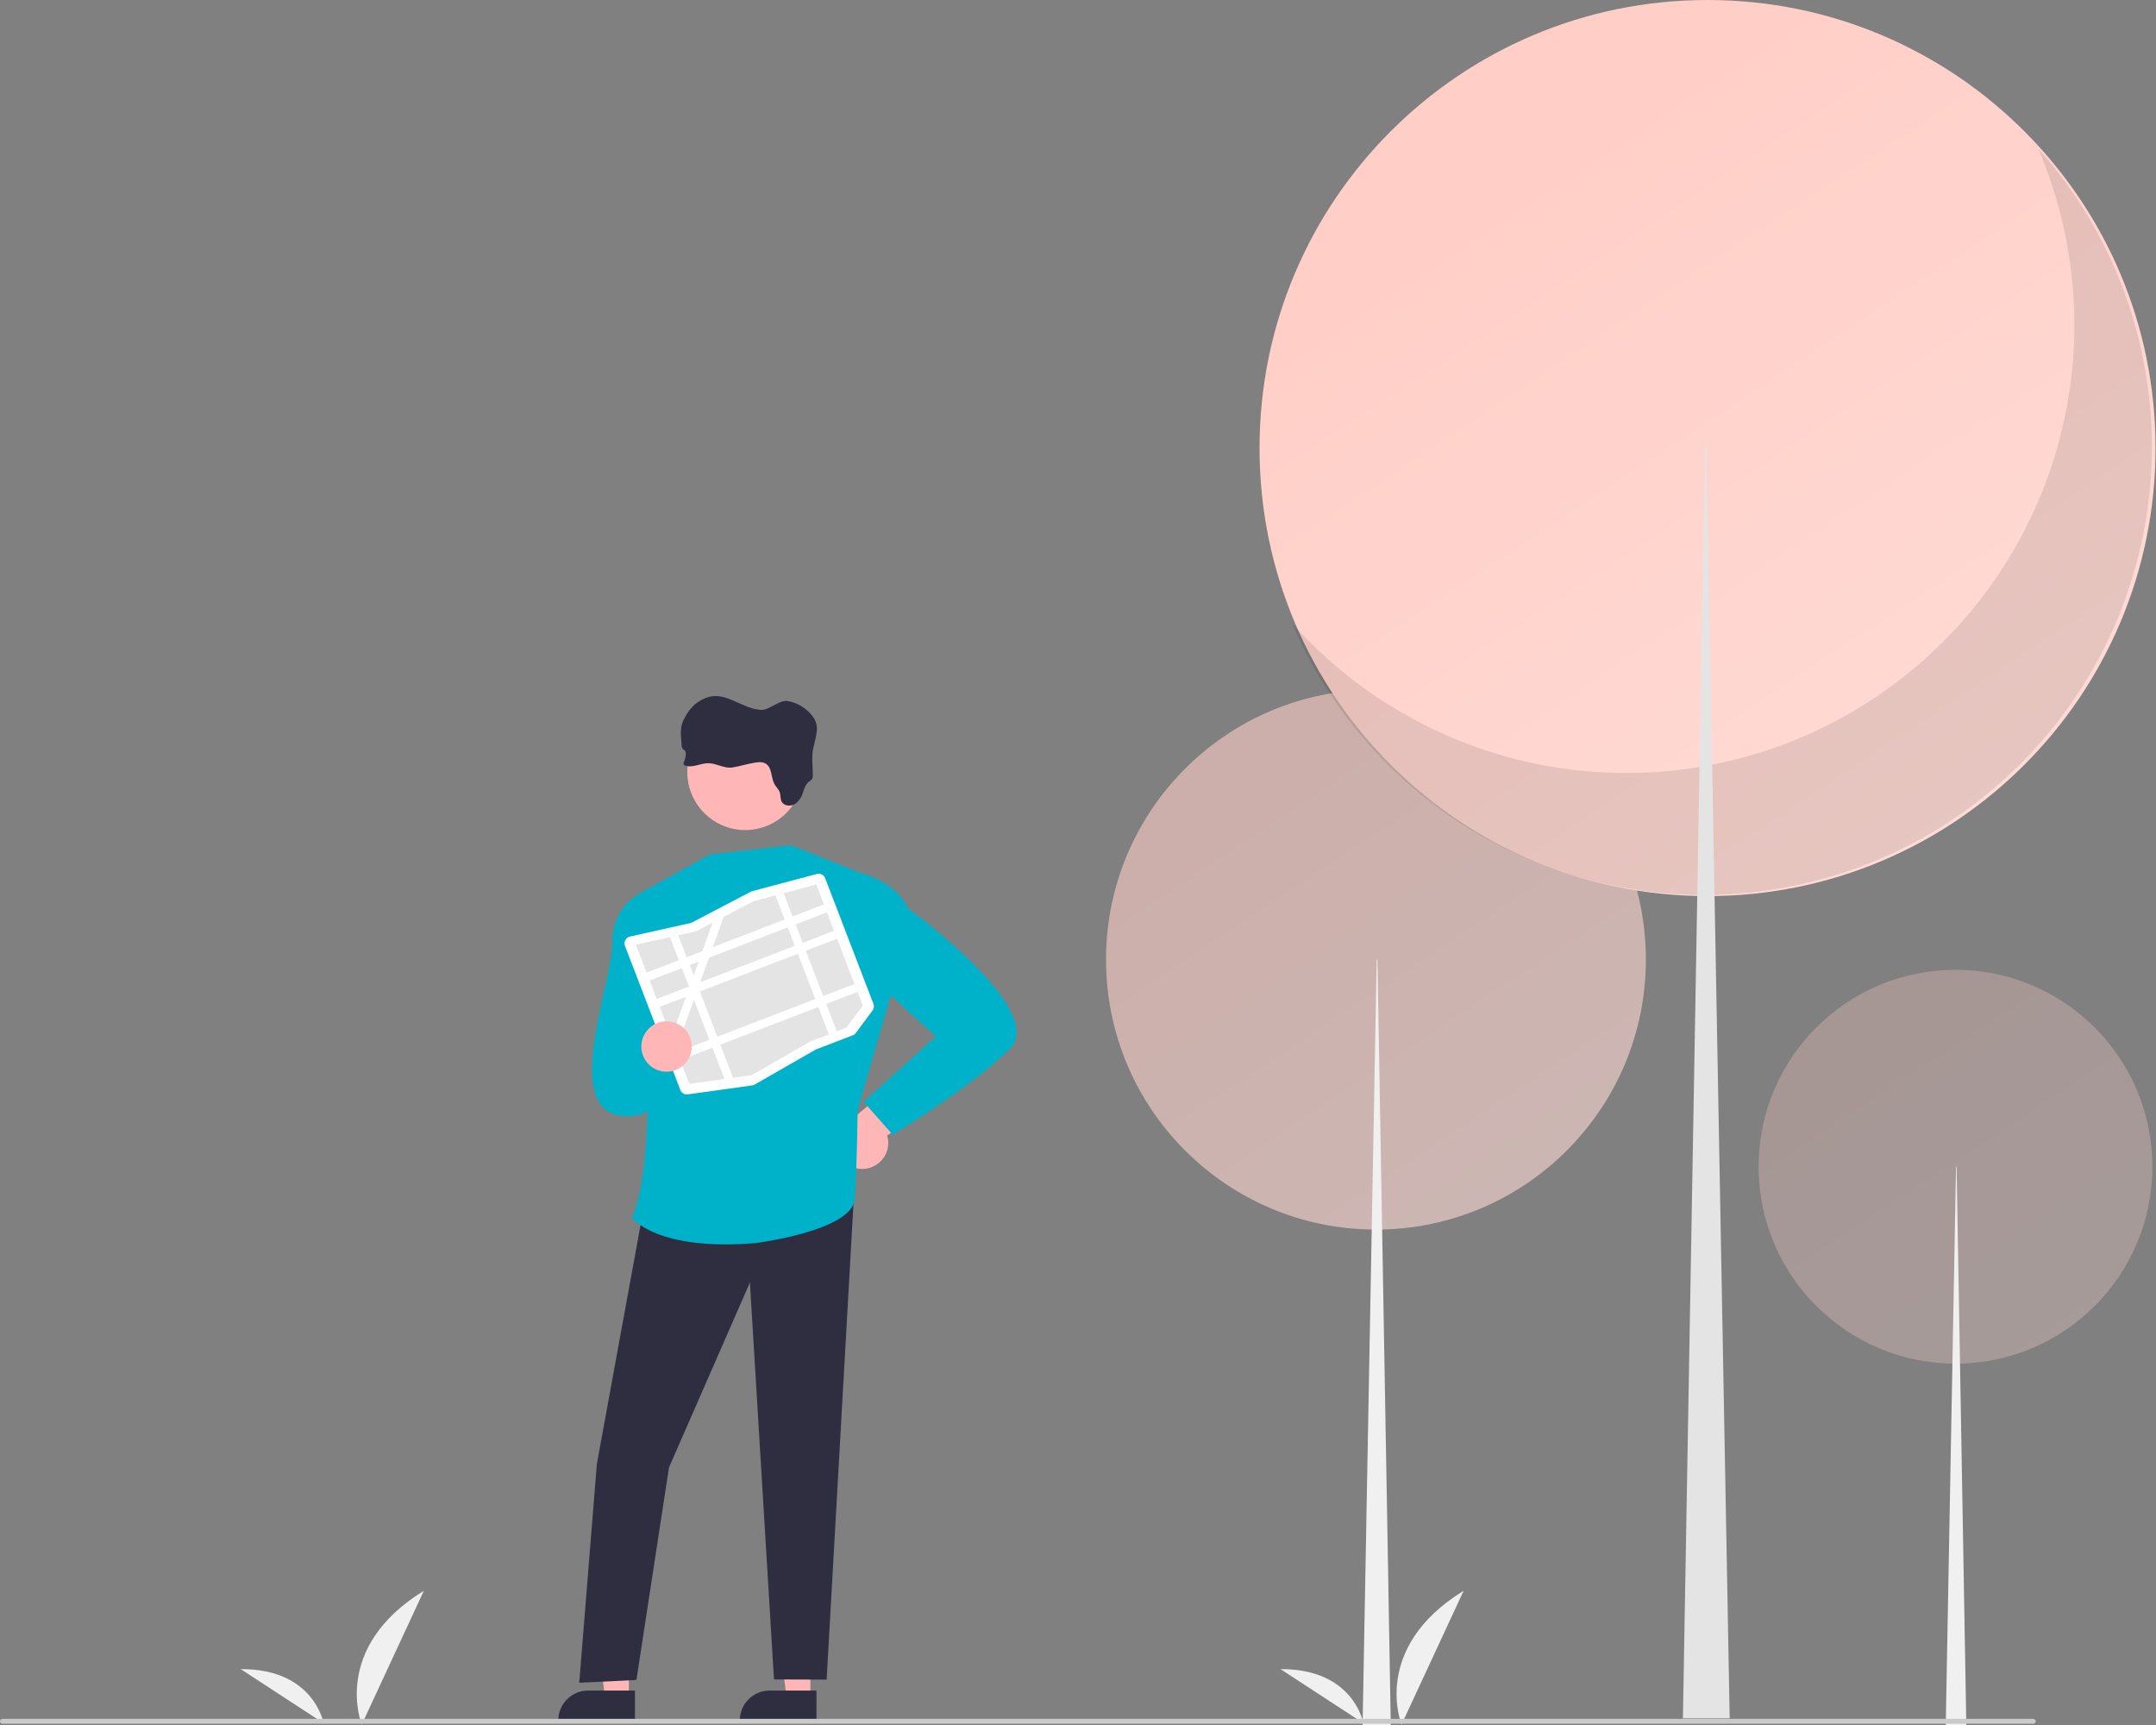 <svg width="420" height="336" viewBox="0 0 420 336" fill="none" xmlns="http://www.w3.org/2000/svg">
<rect x="0" y="0" width="420" height="336" fill="#808080" stroke="none"/>
<g clip-path="url(#clip0_1602_1810)">
<path d="M70.47 335.914C70.47 335.914 64.421 321.023 82.569 309.855L70.47 335.914Z" fill="#F0F0F0"/>
<path d="M63.031 335.643C63.031 335.643 61.185 325.029 46.902 325.12L63.031 335.643Z" fill="#F0F0F0"/>
<path d="M273.024 335.914C273.024 335.914 266.975 321.023 285.123 309.855L273.024 335.914Z" fill="#F0F0F0"/>
<path d="M265.584 335.643C265.584 335.643 263.739 325.029 249.456 325.12L265.584 335.643Z" fill="#F0F0F0"/>
<path opacity="0.6" d="M268.041 239.499C297.083 239.499 320.626 215.956 320.626 186.914C320.626 157.872 297.083 134.329 268.041 134.329C238.999 134.329 215.457 157.872 215.457 186.914C215.457 215.956 238.999 239.499 268.041 239.499Z" fill="url(#paint0_linear_1602_1810)"/>
<path d="M268.186 186.914H268.33L270.931 336H265.441L268.186 186.914Z" fill="#F0F0F0"/>
<path opacity="0.3" d="M380.94 265.615C402.122 265.615 419.294 248.443 419.294 227.261C419.294 206.079 402.122 188.907 380.94 188.907C359.758 188.907 342.586 206.079 342.586 227.261C342.586 248.443 359.758 265.615 380.94 265.615Z" fill="url(#paint1_linear_1602_1810)"/>
<path d="M381.045 227.261H381.151L383.047 336H379.043L381.045 227.261Z" fill="#F0F0F0"/>
<path d="M168.555 227.651C169.29 227.566 169.997 227.322 170.627 226.934C171.257 226.547 171.795 226.027 172.202 225.409C172.609 224.792 172.875 224.093 172.983 223.361C173.09 222.629 173.036 221.883 172.824 221.174L187.404 210.659L178.671 207.342L166.165 217.837C164.998 218.272 164.032 219.12 163.449 220.22C162.866 221.32 162.706 222.596 163.001 223.805C163.296 225.015 164.024 226.075 165.047 226.783C166.071 227.492 167.319 227.801 168.555 227.651H168.555Z" fill="#FFB6B6"/>
<path d="M157.867 330.799L153.237 330.799L151.035 312.943H157.868L157.867 330.799Z" fill="#FFB6B6"/>
<path d="M159.047 335.287L144.12 335.286V335.097C144.12 333.557 144.732 332.079 145.822 330.989C146.912 329.9 148.389 329.288 149.93 329.287H149.931L159.048 329.288L159.047 335.287Z" fill="#2F2E41"/>
<path d="M122.506 330.799L117.877 330.799L115.675 312.943H122.507L122.506 330.799Z" fill="#FFB6B6"/>
<path d="M123.687 335.287L108.76 335.286V335.097C108.76 333.557 109.372 332.079 110.462 330.989C111.551 329.9 113.029 329.288 114.57 329.287H114.57L123.687 329.288L123.687 335.287Z" fill="#2F2E41"/>
<path d="M126.082 231.504L116.271 285.157L112.839 327.773L123.98 327.225L130.322 285.841L146.085 249.809L150.777 327.125L161.032 327.159L166.551 229.358L126.082 231.504Z" fill="#2F2E41"/>
<path d="M167.807 170.094L154.055 164.623L138.28 166.428L124.906 173.821C124.906 173.821 128.997 225.127 123.067 237.162C123.067 237.162 127.818 243.743 147.177 242.136C147.177 242.136 166.035 239.753 166.502 233.569C166.97 227.385 167.068 216.142 167.068 216.142L173.614 193.586L167.807 170.094Z" fill="#00B2C9"/>
<path d="M130.281 174.809L124.906 173.821C124.906 173.821 119.186 176.329 119.245 183.802C119.304 191.275 109.141 216.329 121.3 217.38C133.459 218.43 130.281 199.613 130.281 199.613V174.809Z" fill="#00B2C9"/>
<path d="M163.445 173.278L167.807 170.094C167.807 170.094 174.465 171.599 176.929 176.959C176.929 176.959 204.236 196.764 196.725 204.275C189.214 211.786 173.903 221.03 173.903 221.03L168.234 214.611L182.298 201.87L170.76 191.359L163.445 173.278Z" fill="#00B2C9"/>
<path d="M156.472 150.398C156.47 153.391 155.279 156.26 153.162 158.376C151.045 160.492 148.175 161.68 145.182 161.68C142.189 161.68 139.319 160.492 137.202 158.376C135.085 156.26 133.895 153.391 133.893 150.398V149.965C134.008 147.012 135.277 144.222 137.427 142.194C139.577 140.166 142.436 139.062 145.39 139.119C148.345 139.176 151.159 140.389 153.23 142.498C155.3 144.606 156.461 147.443 156.463 150.398H156.472Z" fill="#FFB6B6"/>
<path d="M146.898 148.578C147.62 148.459 148.403 148.347 149.05 148.679C150.457 149.398 150.134 151.438 150.902 152.784C151.205 153.319 151.696 153.755 151.899 154.332C152.101 154.91 151.977 155.632 152.294 156.19C152.754 156.996 153.999 157.114 154.816 156.635C155.59 156.099 156.15 155.309 156.399 154.402C156.671 153.633 156.899 152.784 157.555 152.281C157.793 152.146 158.007 151.971 158.188 151.764C158.323 151.491 158.375 151.183 158.338 150.88C158.338 148.927 158.035 147.414 158.477 145.522C159.184 142.471 159.831 140.963 157.59 138.701C156.442 137.557 154.965 136.802 153.366 136.54C151.922 136.303 149.796 138.32 148.334 138.273C144.616 138.126 141.479 134.683 137.934 135.795C136.384 136.282 135.041 137.271 134.115 138.606C132.382 141.159 132.538 142.147 132.789 145.195C132.785 145.427 132.853 145.653 132.983 145.845C133.113 146.001 133.323 146.085 133.451 146.244C133.587 146.454 133.639 146.708 133.595 146.954C133.556 147.451 133.44 147.938 133.251 148.399C133.204 148.476 133.174 148.563 133.165 148.653C133.156 148.743 133.168 148.834 133.199 148.919C133.27 149.015 133.372 149.085 133.488 149.115C134.933 149.635 136.492 148.633 138.038 148.659C139.584 148.685 141.051 149.719 142.646 149.494C144.053 149.277 145.48 148.812 146.898 148.578Z" fill="#2F2E41"/>
<path d="M146.823 211.341C146.727 211.378 146.627 211.404 146.525 211.418L133.989 213.168C133.686 213.211 133.376 213.15 133.113 212.995C132.849 212.839 132.646 212.598 132.537 212.312L121.746 184.234C121.676 184.052 121.646 183.857 121.658 183.663C121.671 183.469 121.725 183.279 121.817 183.108C121.909 182.936 122.037 182.786 122.192 182.668C122.347 182.551 122.526 182.468 122.716 182.425H122.716L134.505 179.795C134.596 179.774 134.684 179.742 134.766 179.699L146.233 173.704C146.321 173.658 146.415 173.621 146.511 173.595L159.13 170.231C159.453 170.145 159.797 170.181 160.095 170.333C160.393 170.485 160.624 170.742 160.744 171.055L170.153 195.537C170.235 195.75 170.262 195.981 170.231 196.208C170.2 196.434 170.112 196.649 169.975 196.832L166.721 201.202C166.568 201.407 166.359 201.565 166.12 201.657L159.009 204.39C158.958 204.41 158.909 204.433 158.861 204.46L147.011 211.252C146.951 211.286 146.888 211.316 146.823 211.341Z" fill="white"/>
<path d="M152.656 173.974L151.053 174.402L146.807 175.534L146.799 175.536L140.986 178.576L138.828 179.704L138.827 179.705L135.587 181.399L135.498 181.419L132.132 182.169L130.505 182.533L123.869 184.014L134.286 211.119L141.124 210.165L142.801 209.931L146.374 209.431L146.416 209.426L157.899 202.845L164.885 200.16L168.075 195.876L159.007 172.281L152.656 173.974Z" fill="#E4E4E4"/>
<path d="M160.501 176.169L125.956 189.445L126.548 190.984L161.093 177.708L160.501 176.169Z" fill="white"/>
<path d="M162.473 181.3L127.928 194.576L128.52 196.115L163.065 182.839L162.473 181.3Z" fill="white"/>
<path d="M166.456 191.665L131.912 204.94L132.503 206.48L167.048 193.204L166.456 191.665Z" fill="white"/>
<path d="M152.656 173.974L162.998 200.885L161.458 201.477L151.053 174.402L152.656 173.974Z" fill="white"/>
<path d="M140.986 178.576L138.862 184.485L138.126 186.534L136.408 191.317L136.04 192.339L135.672 193.366L135.187 194.715L131.705 204.404L130.8 202.049L133.639 194.148L134.281 192.359L134.375 192.098L135.135 189.983L136.093 187.316L136.829 185.266L138.827 179.705L138.828 179.704L140.986 178.576Z" fill="white"/>
<path d="M132.132 182.169L142.8 209.931L141.124 210.165L130.505 182.533L132.132 182.169Z" fill="white"/>
<path d="M129.848 208.752C132.56 208.752 134.759 206.554 134.759 203.841C134.759 201.129 132.56 198.93 129.848 198.93C127.136 198.93 124.937 201.129 124.937 203.841C124.937 206.554 127.136 208.752 129.848 208.752Z" fill="#FFB6B6"/>
<path d="M332.636 174.543C380.835 174.543 419.908 135.47 419.908 87.272C419.908 39.073 380.835 0 332.636 0C284.438 0 245.365 39.073 245.365 87.272C245.365 135.47 284.438 174.543 332.636 174.543Z" fill="url(#paint2_linear_1602_1810)"/>
<path opacity="0.1" d="M397.075 28.981C405.215 48.023 406.319 69.339 400.19 89.121C394.061 108.902 381.098 125.859 363.617 136.962C346.136 148.066 325.276 152.591 304.766 149.731C284.255 146.87 265.43 136.809 251.655 121.347C256.627 132.98 264.07 143.394 273.467 151.866C282.864 160.338 293.99 166.665 306.076 170.41C318.161 174.155 330.916 175.228 343.457 173.554C355.997 171.88 368.024 167.5 378.704 160.716C389.384 153.933 398.462 144.908 405.308 134.268C412.154 123.629 416.605 111.627 418.352 99.097C420.099 86.566 419.101 73.805 415.428 61.698C411.754 49.591 405.491 38.427 397.075 28.981Z" fill="black"/>
<path d="M332.396 87.271H332.156L327.841 334.701H336.952L332.396 87.271Z" fill="#E4E4E4"/>
<path d="M396.094 335.756H0.474C0.349 335.756 0.228 335.706 0.139 335.617C0.05 335.528 0 335.407 0 335.281C0 335.156 0.05 335.035 0.139 334.946C0.228 334.857 0.349 334.807 0.474 334.807H396.094C396.22 334.807 396.341 334.857 396.43 334.946C396.518 335.035 396.568 335.156 396.568 335.281C396.568 335.407 396.518 335.528 396.43 335.617C396.341 335.706 396.22 335.756 396.094 335.756Z" fill="#CACACA"/>
</g>
<defs>
<linearGradient id="paint0_linear_1602_1810" x1="254.53" y1="134.329" x2="317.518" y2="229.468" gradientUnits="userSpaceOnUse">
<stop offset="0.057" stop-color="#FFCEC6"/>
<stop offset="1" stop-color="#FFDCD7"/>
</linearGradient>
<linearGradient id="paint1_linear_1602_1810" x1="371.085" y1="188.907" x2="417.027" y2="258.298" gradientUnits="userSpaceOnUse">
<stop offset="0.057" stop-color="#FFCEC6"/>
<stop offset="1" stop-color="#FFDCD7"/>
</linearGradient>
<linearGradient id="paint2_linear_1602_1810" x1="310.212" y1="1.1056e-06" x2="414.75" y2="157.895" gradientUnits="userSpaceOnUse">
<stop offset="0.057" stop-color="#FFCEC6"/>
<stop offset="1" stop-color="#FFDCD7"/>
</linearGradient>
<clipPath id="clip0_1602_1810">
<rect width="419.908" height="336" fill="white"/>
</clipPath>
</defs>
</svg>
